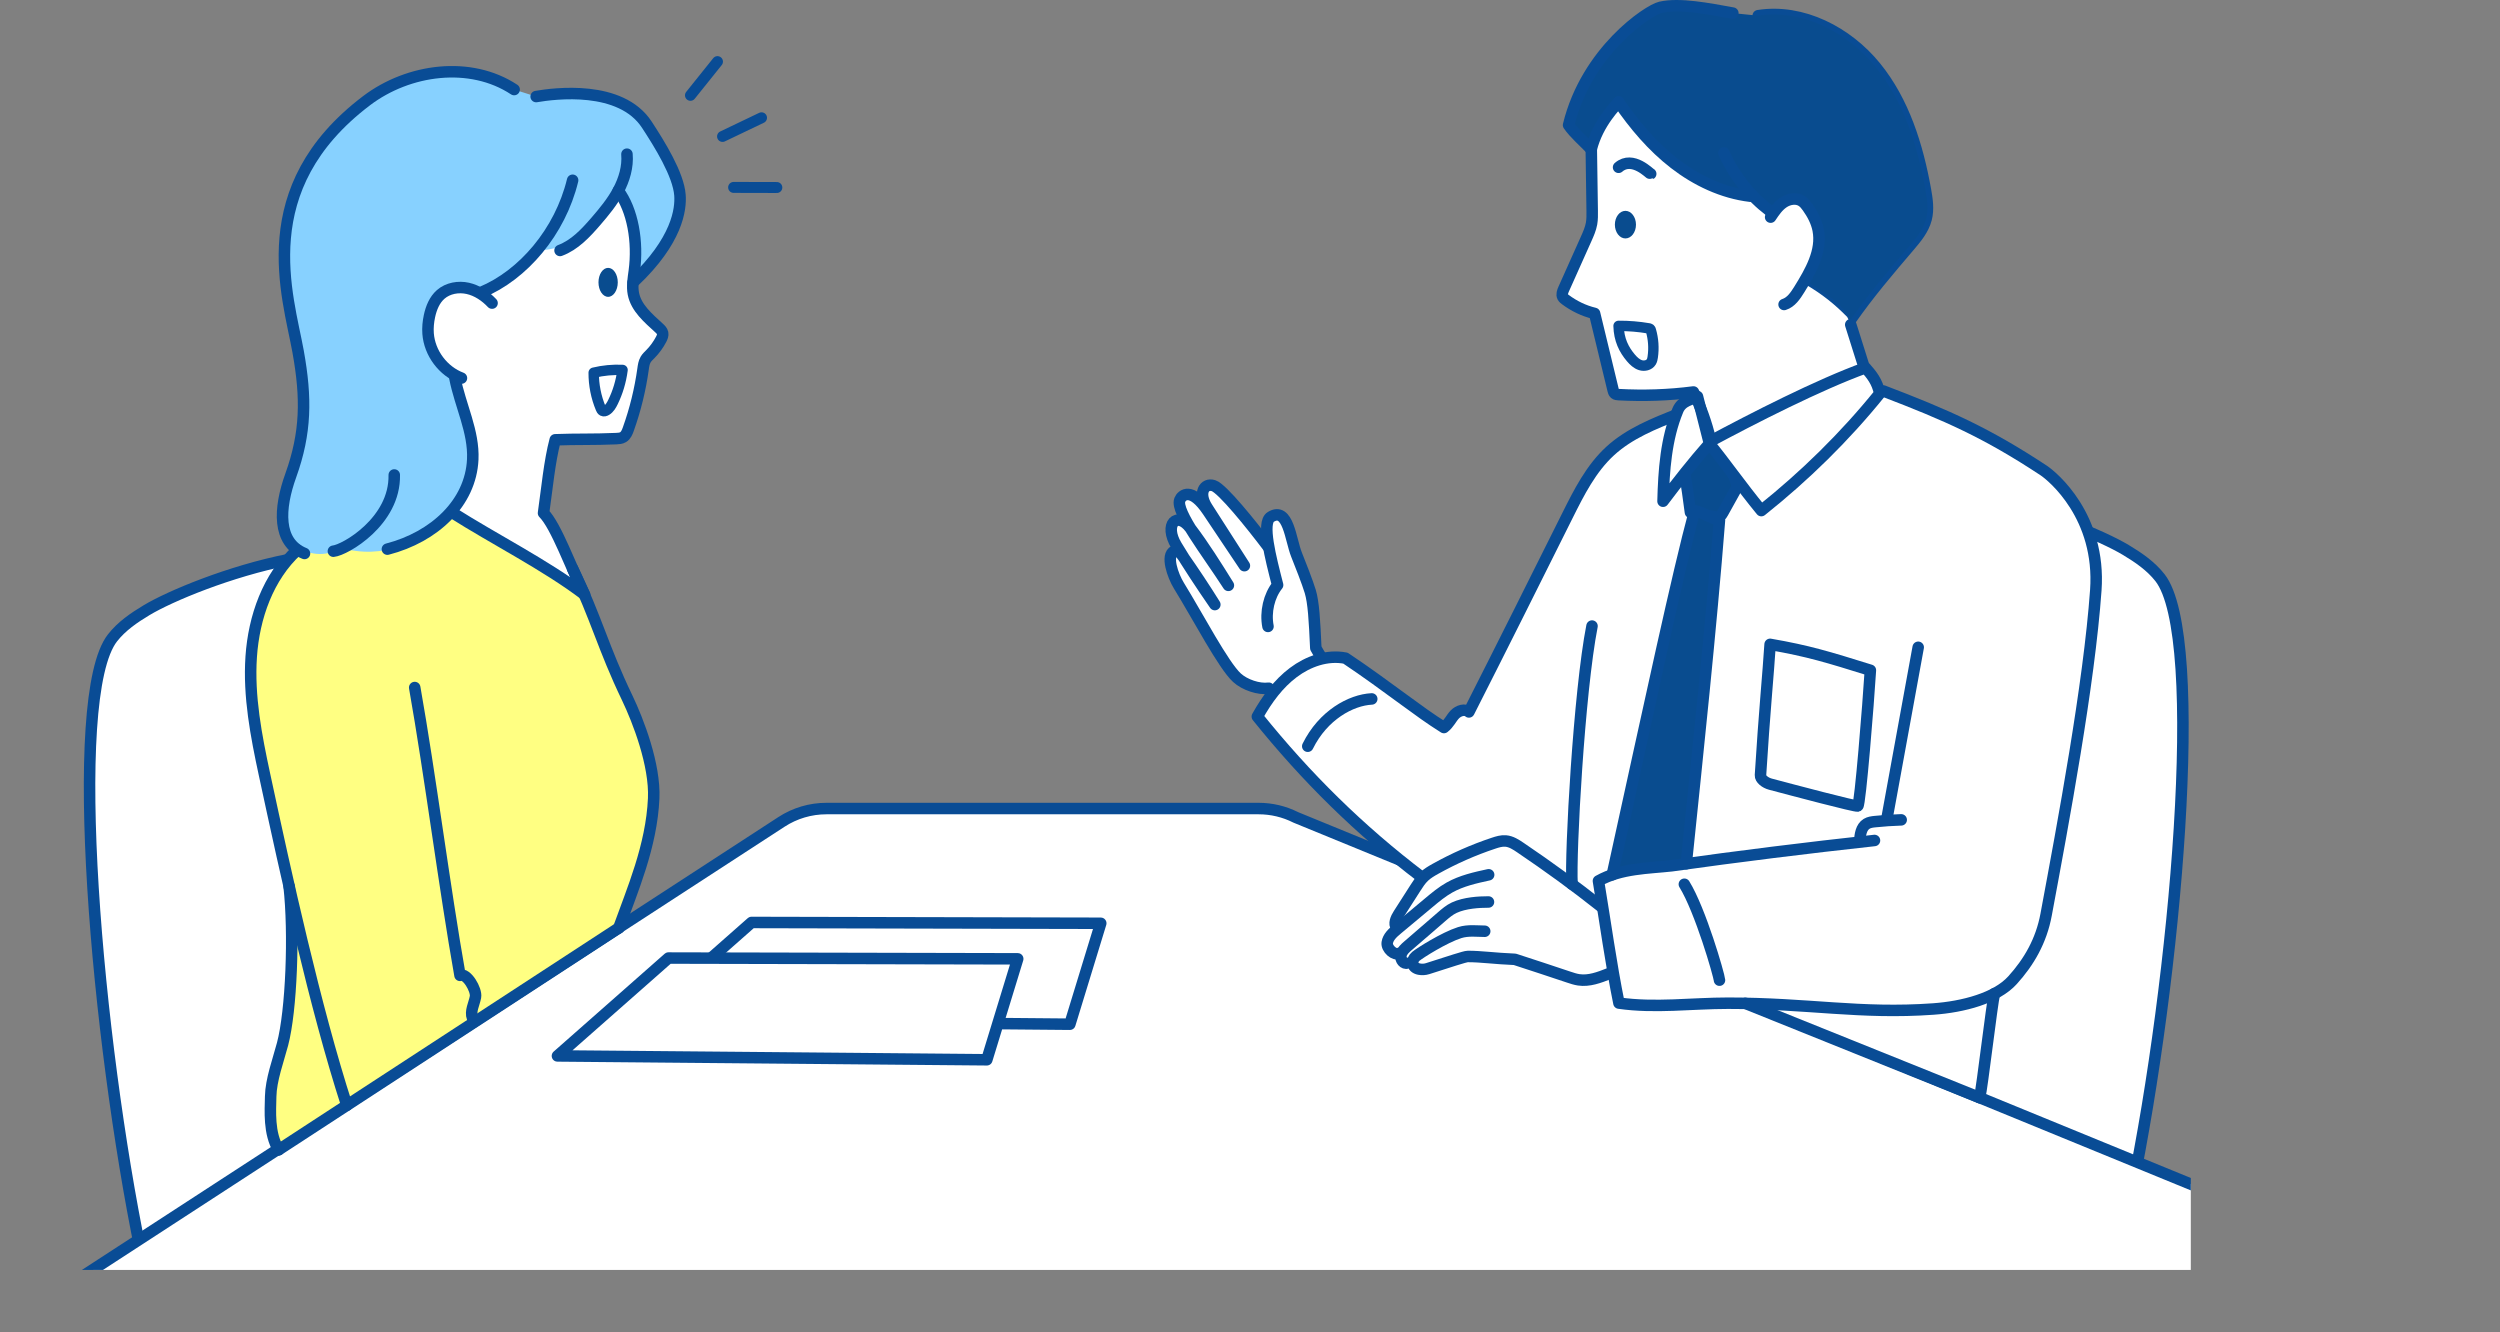 <?xml version="1.0" encoding="UTF-8"?>
<svg id="_レイヤー_2" data-name="レイヤー 2" xmlns="http://www.w3.org/2000/svg" xmlns:xlink="http://www.w3.org/1999/xlink" viewBox="0 0 236.238 125.872">
  <rect x="0" y="0" width="236.238" height="125.872" fill="#808080" stroke="none"/>
  <defs>
    <style>
      .cls-1, .cls-2, .cls-3, .cls-4 {
        fill: none;
      }

      .cls-5 {
        clip-path: url(#clippath);
      }

      .cls-6, .cls-7, .cls-8 {
        fill: #fff;
      }

      .cls-9 {
        fill: #ffff82;
      }

      .cls-10, .cls-11 {
        fill: #094c8f;
      }

      .cls-12 {
        fill: #87d1ff;
      }

      .cls-2 {
        stroke-width: 1.035px;
      }

      .cls-2, .cls-7, .cls-3, .cls-11, .cls-8, .cls-4 {
        stroke: #094c95;
        stroke-linecap: round;
        stroke-linejoin: round;
      }

      .cls-7, .cls-3 {
        stroke-width: .983px;
      }

      .cls-11, .cls-8, .cls-4 {
        stroke-width: 1.086px;
      }
    </style>
    <clipPath id="clippath">
      <rect class="cls-1" x="7.004" width="200.017" height="120"/>
    </clipPath>
  </defs>
  <g id="tx">
    <g class="cls-5">
      <g>
        <path class="cls-8" d="m13.293,118.214c-4.076-19.828-7.047-52.339-2.658-57.944.857-1.094,2.028-1.896,3.219-2.611,4.43-2.658,22.474-9.402,26.87-2.126,2.755,4.56,4.545,32.311,5.508,42.425.051.536.097,1.102-.132,1.589-.217.461-21.078,13.977-32.808,18.668Z"/>
        <path class="cls-8" d="m201.448,112.529c4.076-19.828,7.047-52.339,2.658-57.944-.857-1.094-2.028-1.896-3.219-2.611-4.43-2.658-22.474-9.402-26.87-2.126-2.755,4.56-4.545,32.311-5.508,42.425-.051.536-.097,1.102.132,1.589.217.461,21.078,13.977,32.808,18.668Z"/>
        <path class="cls-8" d="m.543,125.329l73.298-47.661c1.265-.825,2.742-1.264,4.252-1.264h40.844c1.217,0,2.418.285,3.505.834l83.456,34.202,29.796,12.211L.543,125.329Z"/>
        <polygon class="cls-8" points="60.524 96.419 71.016 87.169 104.016 87.245 101.096 96.784 60.524 96.419"/>
        <polygon class="cls-8" points="52.676 99.779 63.169 90.53 96.169 90.605 93.249 100.144 52.676 99.779"/>
      </g>
      <g>
        <path class="cls-9" d="m61.778,73.788c-.413-2.377-1.639-6.031-2.684-8.206-2.285-4.757-1.96-5.445-4.245-10.201,0,0-3.699-2.072-4.819-2.619-4.773-2.329-9.479-6.501-14.033-7.346-.544-.101-1.64.56-7.329,5.975-2.687,2.558-4.683,6.992-4.931,10.665-.253,3.74.468,7.471,1.256,11.136l2.446,9.838c.508,4.834.097,12.48-.742,15.639-.404,1.52-1.092,3.376-1.121,4.949-.025,1.351-.197,3.478.751,5.035l.351.174,32.15-21.395c.973-2.347,3.538-10.258,2.95-13.641Z"/>
        <path class="cls-12" d="m53.982,23.137c.091-.028.149-.137.121-.228-.905.804-2.095,1.281-3.305,1.323-.194.007-.461-.08-.423-.27-.676.559-1.352,1.117-2.028,1.676-.863.713-1.792,1.455-2.903,1.588-1.147-.549-3.166-.238-4.088,1.045-.846,1.175-.725,2.813-.187,4.157s1.435,2.511,2.108,3.793c1.766,3.365,1.853,7.629-.034,10.927-1.888,3.298-5.789,5.414-9.556,4.918-.503-.066-1.011-.175-1.513-.106-.372.051-.724.198-1.088.288-.756.186-1.571.117-2.285-.193-2.619-.8-2.446-3.999-1.322-7.124,1.454-4.04,1.485-7.322.695-11.707-.954-5.301-4.462-15.435,6.473-23.713,3.961-2.999,9.793-3.783,13.941-1.047l2.078.661c1.747-.3,7.996-1.105,10.457,2.654,1.19,1.818,2.994,4.707,3.134,6.671.093,1.302-.223,4.277-4.589,8.082.563-2.947.229-6.059-.947-8.819-1.246,1.952-2.797,3.708-4.737,5.425Z"/>
        <path class="cls-6" d="m58.416,17.616c1.671,2.226,1.893,5.236,1.524,7.995-.095.713-.226,1.44-.088,2.146.262,1.349,1.414,2.309,2.426,3.239.146.135.299.284.339.479.041.201-.046.404-.141.586-.266.51-.607.98-1.01,1.39-.164.167-.34.327-.458.528-.158.269-.199.589-.242.898-.269,1.934-.737,3.84-1.394,5.678-.103.288-.228.596-.49.754-.192.116-.426.13-.649.14-2.2.097-3.678.028-5.768.11-.547,2.076-.774,4.612-1.105,6.925,1.216,1.216,2.622,5.255,3.891,7.711-3.698-2.805-8.607-5.275-12.885-7.698,1.518-1.743,2.138-4.141,2.057-6.45s-.808-4.551-1.552-6.621c-1.958-1.449-2.923-4.117-2.347-6.483.114-.467.293-.938.644-1.267.167-.156.366-.274.572-.372,1.254-.597,2.831-.448,3.551.403,2.056-.831,3.871-2.251,5.171-4.047,3.523.103,6.945-2.473,7.954-6.043Z"/>
        <path class="cls-4" d="m58.423,18.022c1.371,1.825,1.886,4.829,1.517,7.588-.095.713-.226,1.44-.088,2.146.262,1.349,1.414,2.309,2.426,3.239.146.135.299.284.339.479.041.201-.046.404-.141.586-.266.51-.607.98-1.01,1.39-.164.167-.34.327-.458.528-.158.269-.199.589-.242.898-.269,1.934-.737,3.84-1.394,5.678-.103.288-.228.596-.49.754-.192.116-.426.13-.649.14-2.2.097-3.678.028-5.768.11-.547,2.076-.774,4.612-1.105,6.925,1.216,1.216,2.622,5.255,3.891,7.711-3.698-2.805-8.607-5.275-12.524-7.766"/>
        <path class="cls-4" d="m28.087,51.98c-2.762,2.534-4.096,6.335-4.349,10.075s.468,7.471,1.256,11.136c2.047,9.518,4.785,21.994,7.778,31.258"/>
        <path class="cls-4" d="m27.319,83.745c.5,4.438.218,11.764-.621,14.922-.404,1.52-1.092,3.376-1.121,4.949-.025,1.351-.197,3.478.751,5.035"/>
        <line class="cls-4" x1="58.467" y1="87.692" x2="26.328" y2="108.651"/>
        <path class="cls-4" d="m39.188,64.968c1.466,8.276,2.814,18.924,4.28,27.199.622-.277,1.59,1.375,1.463,2.045s-.524,1.35-.285,1.988"/>
        <path class="cls-4" d="m54.11,53.743c2.285,4.757,2.866,7.431,5.151,12.188,1.045,2.175,2.651,6.34,2.509,9.513-.203,4.527-2.022,8.674-3.302,12.248"/>
        <path class="cls-4" d="m46.498,28.642c-.624-.659-1.408-1.194-2.294-1.393-.886-.198-1.878-.025-2.561.573-.587.514-.894,1.279-1.059,2.042-.117.544-.172,1.103-.131,1.657.136,1.846,1.418,3.559,3.152,4.208"/>
        <path class="cls-4" d="m45.483,27.623c3.937-1.621,7.45-5.72,8.627-10.589"/>
        <path class="cls-4" d="m52.921,23.667c1.376-.511,2.421-1.635,3.381-2.746.784-.908,1.555-1.841,2.121-2.899.566-1.058.922-2.258.821-3.454"/>
        <path class="cls-4" d="m59.831,26.681c4.2-3.955,4.516-6.93,4.423-8.232-.14-1.964-1.944-4.853-3.134-6.671-2.461-3.76-8.71-2.955-10.457-2.654"/>
        <path class="cls-4" d="m48.585,8.463c-4.147-2.736-9.979-1.952-13.941,1.047-10.935,8.278-7.427,18.413-6.473,23.713.789,4.385.759,7.667-.695,11.707-1.124,3.124-1.297,6.324,1.298,7.371"/>
        <path class="cls-4" d="m42.987,35.729c.503,2.583,1.805,5.05,1.686,7.679-.186,4.125-3.634,7.335-8.067,8.483"/>
        <path class="cls-4" d="m37.256,44.882c.091,4.384-4.666,7.103-5.753,7.203"/>
        <path class="cls-7" d="m58.828,34.959c-.915-.044-1.836.043-2.727.258-.004,1.153.223,2.307.666,3.371.04.095.087.197.179.245.112.059.25.016.358-.049.296-.177.475-.494.626-.805.44-.909.746-1.882.898-3.02Z"/>
        <ellipse class="cls-10" cx="57.465" cy="26.681" rx=".912" ry="1.369"/>
        <g>
          <line class="cls-2" x1="67.799" y1="5.822" x2="65.245" y2="9.008"/>
          <line class="cls-2" x1="71.961" y1="11.13" x2="68.277" y2="12.893"/>
          <line class="cls-2" x1="73.407" y1="17.719" x2="69.323" y2="17.709"/>
        </g>
      </g>
      <g>
        <g>
          <path class="cls-6" d="m119.758,65.062c.91,1.537,4.219,5.913,4.885,7.412,1.665-.914,3.131-3.332,4.969-4.469-.834-1.342-5.254-6.779-5.25-7.093.047-3.04-.338-4.92-.663-5.771-.236-.619-1.668-6.425-3.014-6.596-1.419-.18-1.252,2.329-.445,4.312-1.697-3.005-4.943-6.963-5.516-7.067-1.115-.202-1.497.893-1.289,1.547-2.382-2.066-2.009,1.057-1.599,1.633-1.136-.376-1.721.73-.593,2.927-.185.021-1.217.788-.045,3.111.955,1.895,5.333,11.193,8.56,10.055Z"/>
          <path class="cls-4" d="m119.819,59.195c-.264-1.357.096-2.905.908-3.913-.663-2.58-1.526-5.89-.649-6.432,1.655-1.022,1.87,2.161,2.442,3.573.311.766,1.054,2.666,1.294,3.474.312,1.05.403,2.694.523,5.339,1.262,2.333,3.117,3.906,5.274,6.768"/>
          <path class="cls-4" d="m119.82,51.655c-1.571-2.084-4.321-5.501-5.15-5.763-.867-.274-1.482.69-.613,2.049,1.155,1.807,2.31,3.614,3.533,5.514-1.143-1.708-2.287-3.415-3.43-5.123-1.586-2.369-2.491-1.556-2.674-1.092-.439,1.11,2.574,4.936,4.591,8.074-1.153-1.85-2.309-3.703-3.597-5.405-1.248-1.649-2.538-.387-1.311,1.65,1.133,1.882,2.335,3.696,3.627,5.571-.973-1.559-1.982-3.082-3.023-4.568-.21-.299-.503-.625-.811-.485-.821.373-.136,2.333.438,3.264,1.826,2.966,4.207,7.532,5.49,8.703.733.67,2.053,1.117,3.003.989,1.181,2.692,2.859,4.758,4.752,7.441"/>
        </g>
        <path class="cls-6" d="m195.309,46.61c-3.468-4.179-11.313-7.361-17.341-9.663l-19.366,2.174c-2.288.899-4.632,1.833-6.445,3.494-1.81,1.658-2.945,3.907-4.041,6.104-3.047,6.108-6.095,12.216-9.312,18.556-.378-.329-.994-.121-1.338.243-.344.365-.535.851-1.019,1.23-1.263-.788-2.465-1.669-3.666-2.549-1.847-1.354-3.693-2.708-5.636-4.006-1.724-.341-3.53.301-4.934,1.359-1.404,1.058-2.466,2.497-3.399,4.16,4.625,5.754,9.955,10.94,15.833,15.405l16.809,2.675c.671,4.026.767,5.26,1.524,8.994,3.413.493,6.862-.054,10.31.01,1.423.026,2.498.412,3.75.49,3.708,1.691,6.42,2.664,11.299,4.888,2.938,1.34,5.716,2.474,8.68,3.755.091.039,1.511-10.548,1.511-10.548,2.293-1.424,4.069-3.661,4.819-6.959,1.273-5.604,4.438-24.774,4.732-30.155.278-5.085-1.394-7.996-2.772-9.658Z"/>
        <path class="cls-6" d="m131.962,87.651c-.286-.36-.041-.884.206-1.271.525-.821,1.05-1.641,1.575-2.462.246-.385.496-.774.827-1.088.313-.297.69-.518,1.067-.728,1.75-.977,3.591-1.788,5.491-2.422.374-.124.762-.244,1.154-.211.514.043.968.339,1.395.629,2.704,1.835,5.342,3.768,7.906,5.794l.449,6.116c-.912.36-1.877.727-2.846.582-.322-.048-.633-.152-.942-.255-1.699-.567-3.397-1.133-5.099-1.683-2.934-.107-4.156-.542-8.241.88-.508.177-1.246.139-1.443-.466-.215.075-.461.148-.663.041-.115-.061-.195-.173-.257-.289-.125-.232-.196-.493-.205-.757-.359.051-.778.082-1.028-.18-.213-.224-.211-.576-.147-.879.113-.539.381-1.046.802-1.353Z"/>
        <path class="cls-11" d="m164.184,45.958l-1.38,2.482c-.074.134-.154.273-.286.35-.176.103-.398.069-.599.032-.727-.136-1.454-.271-2.18-.407-.167-1.271-.335-2.542-.565-3.749.594-.766,1.188-1.531,1.782-2.297.236-.304.487-.62.838-.78.013.326.235.6.441.852.792.97,1.503,2.007,1.949,3.516Z"/>
        <path class="cls-11" d="m159.341,81.618c1.087-10.526,2.311-21.976,3.141-32.456-.963-.235-1.378-.677-2.341-.912-1.66,6.177-4.061,17.435-7.793,34.413"/>
        <path class="cls-4" d="m158.602,39.121c-2.288.899-4.632,1.833-6.445,3.494-1.81,1.658-2.945,3.907-4.041,6.104-3.047,6.108-6.095,12.216-9.312,18.556-.378-.329-.994-.121-1.338.243s-.535.851-1.019,1.23c-1.263-.788-2.465-1.669-3.666-2.549-1.847-1.354-3.693-2.708-5.636-4.006-1.724-.341-3.53.301-4.934,1.359-1.404,1.058-2.466,2.497-3.399,4.16,4.625,5.754,9.643,10.702,15.521,15.167"/>
        <path class="cls-4" d="m177.968,36.947c6.028,2.303,9.749,3.95,15.136,7.502.878.579,5.434,4.364,4.94,11.319-.634,8.925-3.071,21.939-4.694,30.656-.466,2.501-1.621,4.48-3.177,6.2-1.541,1.702-4.665,2.521-7.495,2.723-6.931.494-11.748-.55-19.387-.55-3.448,0-6.897.483-10.31-.01-.757-3.734-1.265-7.518-1.936-11.544,2.133-1.202,4.715-1.186,6.913-1.431,6.378-.895,12.77-1.692,19.173-2.391"/>
        <path class="cls-4" d="m175.734,79.5c.037-.618.131-1.335.66-1.656.235-.142.517-.178.79-.206.821-.086,1.645-.141,2.47-.166"/>
        <path class="cls-4" d="m178.339,77.164c.974-5.333,1.948-10.665,2.922-15.998"/>
        <path class="cls-4" d="m150.437,59.16c-1.22,6.222-2.065,21.479-1.884,24.397"/>
        <path class="cls-11" d="m166.143,1.483c4.171-.657,8.424,1.564,11.089,4.84,2.665,3.276,3.963,7.457,4.71,11.613.164.909.302,1.854.071,2.748-.259,1-.949,1.823-1.62,2.609-1.892,2.216-3.784,4.433-5.548,6.957-.751-1.582-2.389-2.519-3.951-3.312"/>
        <path class="cls-4" d="m152.032,92.008c-.912.36-1.877.727-2.846.582-.322-.048-.633-.152-.942-.255-1.699-.567-3.397-1.133-5.099-1.683-1.937-.079-3.158-.271-4.436-.271-.296,0-1.74.499-3.804,1.151-.258.082-.54.096-.805.045-.739-.142-.75-.848-.308-1.211.397-.326,2.682-1.775,4.141-2.239.804-.255,1.679-.129,2.366-.129"/>
        <path class="cls-6" d="m150.37,14.119l.084,5.792c.006.407.011.817-.06,1.218-.091.508-.304.985-.515,1.456-.706,1.576-1.411,3.152-2.116,4.728-.106.237-.212.516-.09.745.057.107.156.185.253.257.806.598,1.717,1.054,2.754,1.302.584,2.416,1.168,4.832,1.753,7.247.029.118.062.245.154.325.098.086.238.097.368.104,2.342.126,4.695.057,7.069-.253.697,1.431,1.234,2.94,1.61,4.419,3.171-1.03,6.088-2.701,9.109-4.111,1.694-.791,3.426-1.501,5.513-2.197-.369-1.953-.974-3.861-1.702-5.194-1.123-1.155-2.379-2.181-3.986-3.107.637-1.169,1.285-2.37,1.466-3.689s-.204-2.8-1.288-3.572-2.891-.469-3.38.769c-.434-1.432-2.302-1.66-3.752-2.029-.96-.245-1.869-.662-2.736-1.142-3.217-1.781-5.92-4.476-7.712-7.687-1.163,1.319-2.822,2.703-2.794,4.619Z"/>
        <path class="cls-4" d="m140.654,85.234c-.899,0-2.237.075-3.232.536-.446.207-.823.532-1.195.853-1.06.916-2.119,1.833-3.179,2.749-.273.236-.559.493-.651.842s.122.798.482.807"/>
        <path class="cls-4" d="m140.671,82.663c-1.271.278-2.564.564-3.699,1.201-.708.397-1.336.921-1.96,1.442-.995.831-1.989,1.661-2.984,2.492-.418.349-.865.749-.941,1.288s.68,1.25,1.158.99"/>
        <path class="cls-4" d="m151.281,85.654c-2.564-2.026-4.899-3.722-7.604-5.556-.427-.29-.881-.586-1.395-.629-.393-.033-.78.086-1.154.211-1.901.633-3.742,1.445-5.491,2.422-.377.21-.753.431-1.067.728-.332.314-.581.703-.827,1.088-.525.821-1.05,1.641-1.575,2.462-.248.388-.493.911-.206,1.271"/>
        <path class="cls-10" d="m152.949,9.637c-.153.226-1.968,1.944-2.585,4.474-.626-.663-1.613-1.509-2.142-2.293,1.704-6.984,7.518-10.859,8.682-11.127,1.79-.412,4.513.125,6.841.547l2.398.245c4.171-.657,8.424,1.564,11.089,4.84,2.665,3.276,3.963,7.457,4.71,11.613.164.909.302,1.854.071,2.748-.259,1-.949,1.823-1.62,2.609-1.892,2.216-3.784,4.433-5.548,6.957-.751-1.582-2.389-2.519-3.849-3.504.573-1.221.965-2.527,1.158-3.862.136-.935.16-1.946-.321-2.759-.466-.787-1.399-1.272-2.311-1.201-.912.071-1.758.696-2.096,1.546-.671-.827-1.341-1.655-1.92-2.467-2.638.097-5.196-1.078-7.253-2.732-2.057-1.654-3.687-3.768-5.306-5.634Z"/>
        <path class="cls-4" d="m188.462,93.894c-.249,1.051-1.142,8.777-1.392,9.828"/>
        <path class="cls-8" d="m161.43,41.798c4.212-2.266,10.436-5.447,14.848-7.044.553.633,1.106,1.267,1.347,2.433-3.31,4.102-7.106,7.813-11.187,11.062-1.958-2.391-3.416-4.507-5.008-6.451Z"/>
        <path class="cls-8" d="m167.268,60.888c3.648.636,5.438,1.191,9.475,2.448-.197,3.201-.968,12.711-1.19,12.829-.16.085-6.2-1.518-8.254-2.064-.508-.135-.963-.505-.942-.844.358-5.839.75-9.752.91-12.369Z"/>
        <path class="cls-8" d="m158.539,38.785c-1.111,2.694-1.313,5.667-1.39,8.58,1.397-1.852,2.828-3.677,4.385-5.442-.375-1.485-.751-2.969-1.129-4.453-.546.309-1.471.357-1.866,1.314Z"/>
        <path class="cls-4" d="m167.316,20.519c.342-.513.696-1.039,1.207-1.383.51-.345,1.221-.468,1.739-.134.223.144.392.358.546.574.464.65.847,1.373,1.001,2.156.387,1.977-.72,3.907-1.782,5.619-.364.586-.782,1.215-1.44,1.421"/>
        <path class="cls-3" d="m152.947,30.795c.953-.006,1.907.072,2.847.233.049.008.101.018.138.051.038.034.055.085.069.134.237.816.297,1.682.175,2.522-.023.16-.054.324-.139.462-.199.327-.655.424-1.02.309s-.655-.394-.903-.685c-.666-.783-1.136-1.72-1.167-3.026Z"/>
        <path class="cls-4" d="m152.947,15.809c1.331-1.156,2.978.651,3.037.618"/>
        <ellipse class="cls-10" cx="153.595" cy="21.228" rx=".997" ry="1.304"/>
        <path class="cls-4" d="m150.37,14.119l.084,5.792c.006.407.011.817-.06,1.218-.091.508-.304.985-.515,1.456-.706,1.576-1.411,3.152-2.116,4.728-.106.237-.212.516-.09.745.057.107.156.185.253.257.806.598,1.717,1.054,2.754,1.302.584,2.416,1.168,4.832,1.753,7.247.029.118.062.245.154.325.098.086.238.097.368.104,2.342.126,4.695.057,7.069-.253.697,1.431,1.234,2.94,1.599,4.489"/>
        <path class="cls-4" d="m176.14,34.665l-1.255-3.983"/>
        <path class="cls-4" d="m163.745,1.238c-2.328-.422-5.051-.959-6.841-.547-1.164.268-6.978,4.143-8.682,11.127.529.783,1.516,1.63,2.142,2.293.617-2.53,2.432-4.248,2.585-4.474"/>
        <path class="cls-4" d="m167.229,19.924c-1.872-1.421-3.375-3.323-4.325-5.473"/>
        <path class="cls-4" d="m165.376,18.538c-2.609-.315-5.07-1.483-7.149-3.09s-3.796-3.642-5.279-5.811"/>
        <path class="cls-4" d="m159.163,83.557c1.518,2.456,3.279,8.562,3.32,9.065"/>
        <path class="cls-4" d="m129.624,66.045c-1.97.101-4.602,1.536-6.048,4.47"/>
        <line class="cls-4" x1="164.925" y1="94.811" x2="187.07" y2="103.723"/>
      </g>
    </g>
  </g>
</svg>